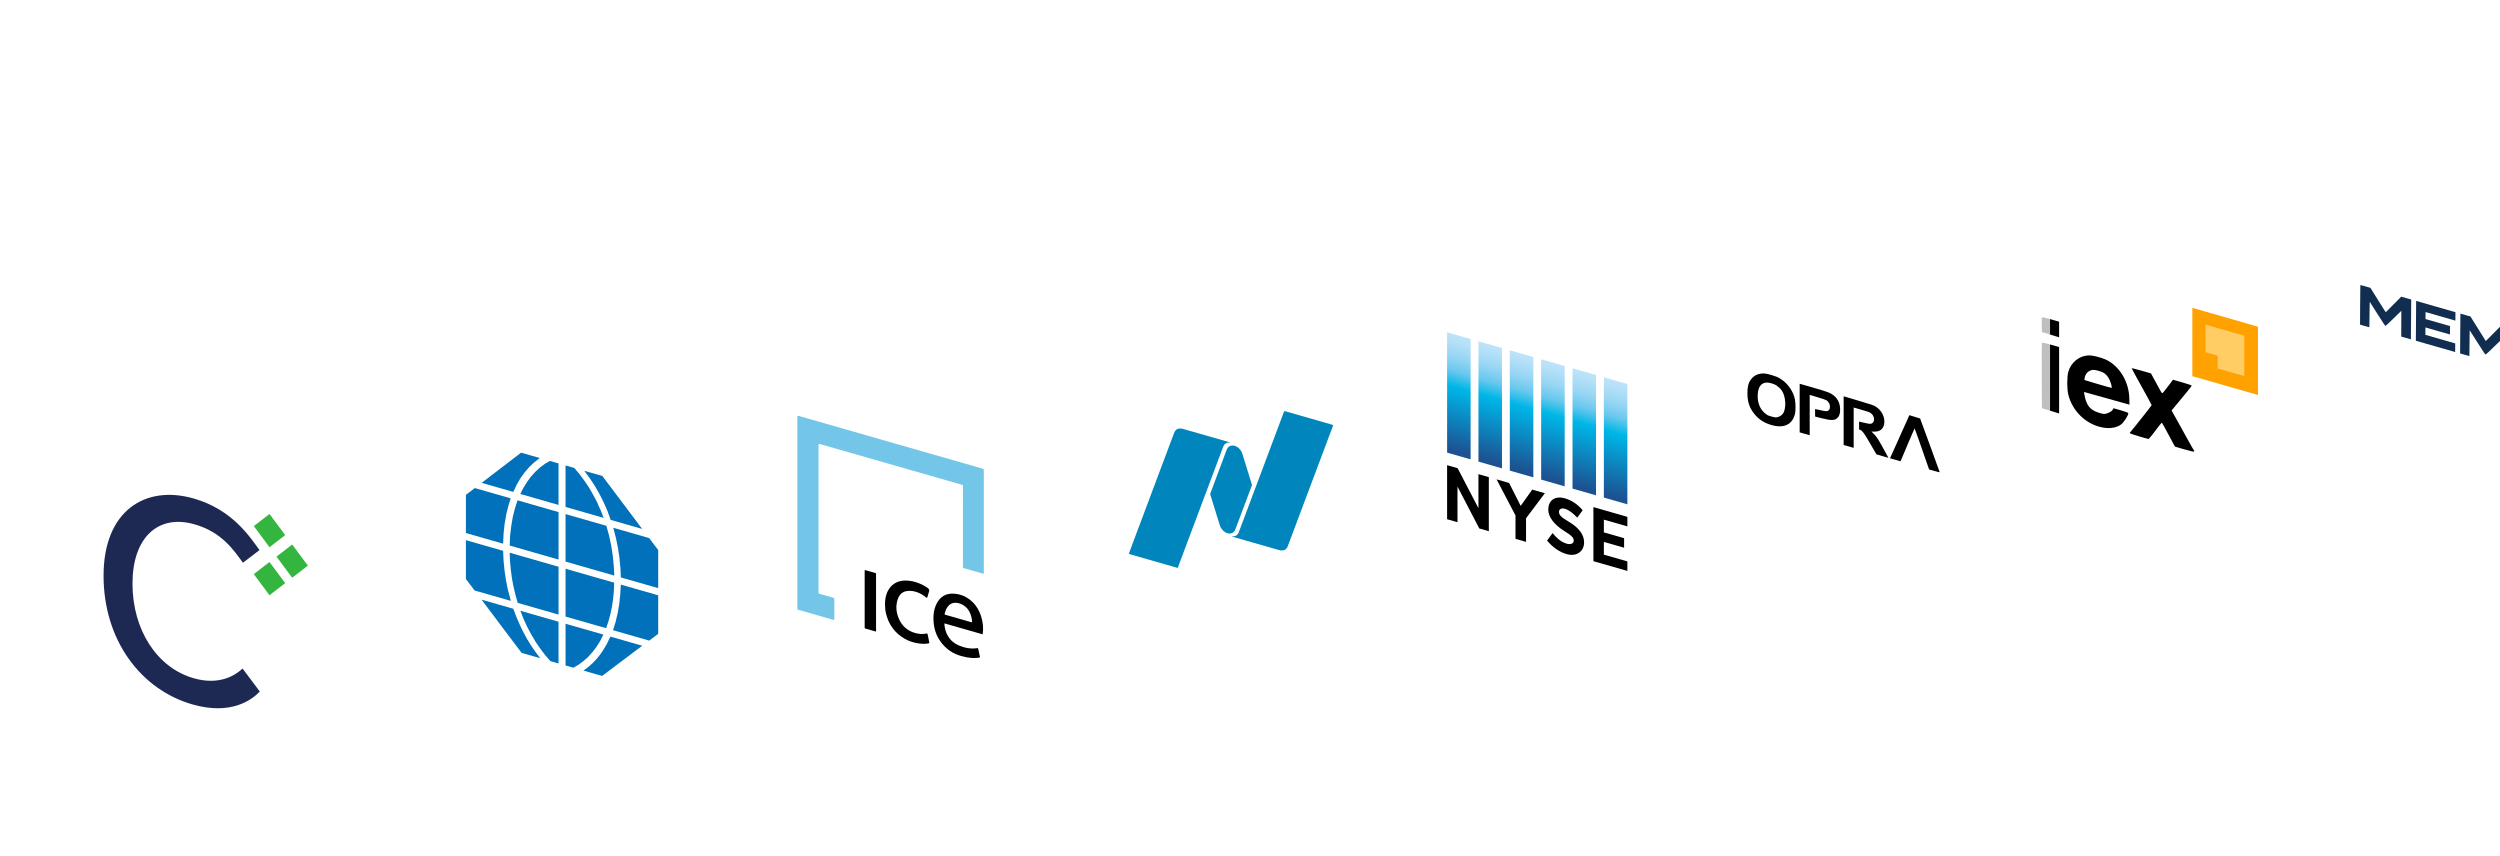 <svg width="327" height="112" viewBox="0 0 327 112" fill="none" xmlns="http://www.w3.org/2000/svg">
<g clip-path="url(#clip0_2171_5875)">
<g filter="url(#filter0_bii_2171_5875)">
<rect width="56.298" height="58.872" rx="5.631" transform="matrix(0.961 0.276 1.69331e-09 1 293.543 5.07)" fill="white" fill-opacity="0.75"/>
</g>
<path d="M308.707 39.897C308.713 38.486 308.725 37.317 308.732 37.301C308.741 37.278 308.898 37.315 309.397 37.459L310.051 37.648L311.049 39.251C311.987 40.759 312.049 40.851 312.085 40.813C312.107 40.79 312.565 40.329 313.103 39.788L314.081 38.804L314.734 38.989L315.386 39.175L315.367 41.78L315.347 44.386L314.714 44.204L314.081 44.023L314.087 42.339L314.093 40.655L313.078 41.646C312.296 42.409 312.05 42.633 312.006 42.62C311.962 42.607 311.72 42.244 310.954 41.039L309.959 39.475L309.934 41.144L309.908 42.812L309.301 42.638L308.694 42.464L308.707 39.897Z" fill="#112E50"/>
<path d="M315.993 44.571L316.013 41.965L316.032 39.36L318.603 40.097L321.174 40.835L321.17 41.385L321.166 41.936L319.215 41.377L317.264 40.817L317.261 41.274L317.257 41.73L318.859 42.19L320.461 42.649L320.457 43.2L320.453 43.75L318.851 43.291L317.249 42.831L317.245 43.315L317.242 43.798L319.193 44.358L321.143 44.917L321.139 45.481L321.135 46.045L318.564 45.308L315.993 44.571Z" fill="#112E50"/>
<path d="M321.781 46.23L321.8 43.625L321.82 41.02L322.479 41.209L323.138 41.398L324.139 43.002L325.141 44.607L326.161 43.583L327.181 42.558L327.834 42.745L328.486 42.931L328.46 45.528L328.434 48.125L327.808 47.952L327.181 47.78L327.187 46.094L327.193 44.409L326.18 45.395C325.442 46.113 325.151 46.378 325.107 46.371C325.056 46.364 324.897 46.127 324.04 44.78L323.034 43.198L323.014 44.888L322.995 46.578L322.388 46.404L321.781 46.23Z" fill="#112E50"/>
<g filter="url(#filter1_bii_2171_5875)">
<rect width="56.298" height="58.872" rx="5.631" transform="matrix(0.961 0.276 1.69331e-09 1 254.293 11.613)" fill="white" fill-opacity="0.75"/>
</g>
<rect width="8.936" height="8.936" transform="matrix(0.961 0.276 1.69331e-09 1 286.758 40.265)" fill="#FFA200"/>
<path d="M293.549 43.914L288.477 42.459L288.477 46.077L290.072 46.534L290.072 48.194L293.549 49.191L293.549 43.914Z" fill="#FFCD63"/>
<path fill-rule="evenodd" clip-rule="evenodd" d="M267.077 41.542C267.054 41.597 267.046 42.045 267.059 42.537L267.082 43.432L268.207 43.778L269.332 44.124L269.332 43.1L269.332 42.077L268.225 41.759C267.385 41.518 267.108 41.466 267.077 41.542ZM273.151 46.488C271.929 46.544 270.856 47.435 270.523 48.671C270.356 49.29 270.355 50.851 270.521 51.563C271.049 53.824 272.962 55.616 275.198 55.946C276.082 56.077 276.91 55.919 277.436 55.521C277.822 55.228 278.463 54.21 278.373 54.033C278.343 53.974 277.934 53.82 277.388 53.664L276.454 53.396L276.325 53.618C276.254 53.74 275.987 53.921 275.73 54.02C275.291 54.189 275.226 54.188 274.609 54.01C273.387 53.656 272.876 53.031 272.642 51.602L272.587 51.268L275.561 52.098L278.536 52.929L278.514 52.085C278.462 50.092 277.427 48.212 275.852 47.251C275.192 46.848 273.811 46.458 273.151 46.488ZM267.079 44.856C267.057 44.909 267.049 46.85 267.061 49.17L267.082 53.389L268.207 53.736L269.332 54.082L269.332 49.739L269.332 45.396L268.225 45.078C267.415 44.846 267.108 44.787 267.079 44.856ZM278.822 48.167C278.822 48.212 279.331 49.143 280.923 52.014C281.208 52.527 281.44 52.967 281.44 52.993C281.44 53.044 278.981 56.151 278.727 56.421C278.645 56.509 278.577 56.614 278.577 56.654C278.577 56.695 279.126 56.885 279.797 57.078L281.017 57.428L281.208 57.237C281.313 57.132 281.694 56.648 282.054 56.163C282.414 55.677 282.732 55.285 282.76 55.292C282.808 55.303 283.094 55.818 284.094 57.693L284.482 58.421L285.743 58.783C286.786 59.082 287.004 59.123 287.004 59.022C287.004 58.954 286.969 58.867 286.928 58.829C286.886 58.79 286.71 58.498 286.536 58.179C286.153 57.477 285.286 55.913 284.568 54.629L284.039 53.682L284.199 53.502C284.287 53.403 284.599 53.027 284.893 52.666C285.186 52.306 285.708 51.674 286.051 51.262C286.395 50.85 286.676 50.481 286.676 50.441C286.676 50.402 286.126 50.211 285.453 50.019L284.229 49.668L283.755 50.303C283.494 50.653 283.173 51.064 283.042 51.216C282.818 51.474 282.796 51.48 282.697 51.302C282.639 51.198 282.562 51.066 282.527 51.008C282.492 50.951 282.212 50.44 281.906 49.873L281.349 48.842L280.085 48.479C279.391 48.28 278.822 48.14 278.822 48.167ZM275.267 48.838C275.659 49.121 275.924 49.538 276.115 50.175C276.238 50.581 276.253 50.718 276.178 50.727C276.123 50.733 275.305 50.506 274.362 50.223L272.646 49.708L272.671 49.467C272.729 48.926 273.144 48.478 273.669 48.392C274.035 48.332 274.9 48.574 275.267 48.838Z" fill="black"/>
<g filter="url(#filter2_bii_2171_5875)">
<rect width="56.298" height="58.872" rx="5.631" transform="matrix(0.961 0.276 1.69331e-09 1 214.23 16.518)" fill="white" fill-opacity="0.75"/>
</g>
<path fill-rule="evenodd" clip-rule="evenodd" d="M230.822 48.854C230.166 48.812 229.602 49.01 229.206 49.42C228.736 49.907 228.558 50.473 228.563 51.463C228.568 52.551 228.824 53.326 229.432 54.097C230.027 54.852 230.731 55.314 231.712 55.595C233.358 56.067 234.462 55.527 234.794 54.088C234.882 53.704 234.871 52.713 234.772 52.233C234.548 51.145 233.846 50.151 232.866 49.532C232.55 49.333 232.391 49.265 231.813 49.086C231.356 48.944 231.029 48.868 230.822 48.854ZM235.396 53.373L235.396 56.553L236.052 56.741L236.708 56.929L236.708 54.289L236.708 51.649L237.789 51.974C238.975 52.331 238.999 52.344 239.253 52.748C239.394 52.973 239.392 53.456 239.248 53.602C239.028 53.828 238.934 53.833 238.149 53.661L237.414 53.501L237.414 53.992L237.414 54.483L238.285 54.706C239.539 55.027 240.01 55.011 240.366 54.635C240.613 54.374 240.712 54.001 240.685 53.428C240.639 52.44 240.127 51.736 239.155 51.323C238.961 51.24 238.036 50.952 237.099 50.683L235.396 50.194L235.396 53.373ZM241.149 55.019L241.149 58.202L241.805 58.391L242.461 58.579L242.461 55.941L242.461 53.304L243.483 53.598C244.386 53.858 244.53 53.911 244.721 54.05C245.266 54.448 245.263 55.327 244.716 55.423C244.556 55.45 244.342 55.421 243.836 55.302L243.167 55.145L243.167 55.651L243.167 56.158L243.348 56.243C243.605 56.364 243.864 56.712 244.454 57.735C244.732 58.216 245.068 58.794 245.202 59.022L245.445 59.434L246.224 59.658L247.003 59.881L246.743 59.4C245.687 57.449 245.525 57.19 245.085 56.747L244.786 56.446L245.024 56.457C245.86 56.494 246.326 56.16 246.452 55.433C246.593 54.614 246.128 53.663 245.356 53.193C245.025 52.991 244.921 52.955 243.079 52.408L241.149 51.835L241.149 55.019ZM249.486 54.886C249.345 55.206 248.817 56.38 248.314 57.496C247.81 58.613 247.357 59.62 247.306 59.734L247.214 59.942L247.903 60.139L248.592 60.336L249.5 58.181C249.999 56.996 250.419 56.03 250.433 56.035C250.448 56.04 250.683 56.69 250.957 57.479C251.231 58.269 251.651 59.476 251.891 60.161L252.326 61.407L253.02 61.606C253.402 61.716 253.714 61.787 253.714 61.765C253.714 61.743 253.137 60.152 252.432 58.23L251.15 54.736L250.446 54.521L249.743 54.305L249.486 54.886ZM232.538 50.551C233.083 50.969 233.338 51.433 233.469 52.248C233.562 52.826 233.506 53.493 233.329 53.9C233.187 54.227 232.843 54.498 232.479 54.568C232.225 54.617 232.135 54.607 231.712 54.486C231.289 54.365 231.199 54.322 230.945 54.128C230.215 53.569 229.852 52.684 229.909 51.603C229.978 50.302 230.652 49.787 231.795 50.162C232.136 50.273 232.264 50.34 232.538 50.551Z" fill="black"/>
<g filter="url(#filter3_bii_2171_5875)">
<rect width="56.298" height="58.872" rx="5.631" transform="matrix(0.961 0.276 1.69331e-09 1 174.164 21.422)" fill="white" fill-opacity="0.75"/>
</g>
<path d="M192.357 44.346L189.281 43.464L189.281 59.205L192.357 60.087L192.357 44.346Z" fill="url(#paint0_linear_2171_5875)"/>
<path d="M196.458 45.522L193.383 44.64L193.383 60.381L196.458 61.263L196.458 45.522Z" fill="url(#paint1_linear_2171_5875)"/>
<path d="M200.56 46.698L197.482 45.816L197.482 61.557L200.56 62.439L200.56 46.698Z" fill="url(#paint2_linear_2171_5875)"/>
<path d="M204.661 47.874L201.584 46.992L201.584 62.733L204.661 63.615L204.661 47.874Z" fill="url(#paint3_linear_2171_5875)"/>
<path d="M212.86 50.225L209.785 49.343L209.785 65.085L212.86 65.966L212.86 50.225Z" fill="url(#paint4_linear_2171_5875)"/>
<path d="M208.761 49.05L205.686 48.168L205.686 63.909L208.761 64.791L208.761 49.05Z" fill="url(#paint5_linear_2171_5875)"/>
<path d="M205.223 68.257C204.308 67.713 203.916 67.421 203.916 66.96L203.916 66.94C203.916 66.599 204.238 66.42 204.678 66.546C205.205 66.698 205.75 67.114 206.3 67.703L207.013 66.743C206.381 65.989 205.606 65.446 204.698 65.185C203.423 64.82 202.514 65.404 202.514 66.678L202.514 66.698C202.514 67.631 203.341 68.666 204.581 69.44C205.543 70.039 205.842 70.31 205.842 70.702L205.842 70.722C205.842 71.133 205.393 71.248 204.938 71.117C204.227 70.913 203.638 70.415 203.079 69.732L202.357 70.704C203.093 71.609 204.005 72.216 204.913 72.476C206.257 72.862 207.2 72.079 207.2 70.954L207.2 70.933C207.2 69.905 206.483 69.008 205.223 68.257Z" fill="black"/>
<path d="M209.786 72.549L209.786 70.884L212.432 71.642L212.432 70.395L209.786 69.637L209.786 67.969L212.86 68.851L212.86 67.606L208.418 66.332L208.418 73.403L212.86 74.677L212.86 73.431L209.786 72.549Z" fill="black"/>
<path d="M193.38 62.021L193.38 66.474L190.658 61.24L189.281 60.845L189.281 67.916L190.639 68.305L190.639 63.643L193.49 69.123L194.739 69.481L194.739 62.41L193.38 62.021Z" fill="black"/>
<path d="M200.419 64.039L198.906 66.168L197.39 63.171L195.752 62.701L198.228 67.419L198.228 70.481L199.607 70.877L199.607 67.787L202.068 64.512L200.419 64.039Z" fill="black"/>
<g filter="url(#filter4_bii_2171_5875)">
<rect width="56.298" height="58.872" rx="5.631" transform="matrix(0.961 0.276 1.69331e-09 1 134.098 26.331)" fill="white" fill-opacity="0.75"/>
</g>
<path fill-rule="evenodd" clip-rule="evenodd" d="M160.908 57.87C160.863 57.876 160.84 57.882 160.815 57.882C160.398 57.874 160.126 58.076 159.98 58.466C159.487 59.784 158.992 61.101 158.498 62.418C157.031 66.328 155.564 70.238 154.097 74.148C154.08 74.194 154.064 74.24 154.047 74.286C153.558 74.147 153.069 74.008 152.58 73.868C150.935 73.396 149.29 72.924 147.645 72.451C147.8 72.03 147.953 71.607 148.11 71.187C149.584 67.255 151.059 63.325 152.534 59.394C152.876 58.482 153.218 57.572 153.56 56.66C153.763 56.116 154.152 55.934 154.752 56.105L160.908 57.87ZM174.267 55.557C174.382 55.59 174.382 55.624 174.349 55.712C172.38 60.955 170.411 66.199 168.442 71.442C168.258 71.933 167.85 72.108 167.281 71.945C165.267 71.368 163.253 70.79 161.24 70.213L161.095 70.171C161.147 70.169 161.183 70.165 161.219 70.165C161.621 70.169 161.894 69.981 162.036 69.603C162.999 67.04 163.96 64.476 164.922 61.912C165.93 59.225 166.939 56.538 167.945 53.849C167.973 53.775 168.008 53.763 168.086 53.785C170.146 54.378 172.207 54.97 174.267 55.557ZM162.496 59.34C162.913 60.679 163.324 62.018 163.739 63.356C163.757 63.417 163.756 63.463 163.738 63.512C163.019 65.425 162.303 67.34 161.582 69.252C161.417 69.691 161.016 69.876 160.563 69.748C160.113 69.62 159.702 69.198 159.548 68.701C159.136 67.371 158.726 66.041 158.314 64.711C158.293 64.643 158.292 64.589 158.314 64.531C159.022 62.647 159.73 60.761 160.435 58.874C160.593 58.451 160.874 58.222 161.346 58.282C161.835 58.344 162.325 58.789 162.496 59.34Z" fill="#0086BC"/>
<g filter="url(#filter5_bii_2171_5875)">
<rect width="56.298" height="58.872" rx="5.631" transform="matrix(0.961 0.276 1.69331e-09 1 90.762 31.237)" fill="white" fill-opacity="0.75"/>
</g>
<g clip-path="url(#clip1_2171_5875)">
<path d="M104.293 67.037C104.293 62.861 104.293 58.686 104.293 54.511C104.293 54.404 104.343 54.366 104.442 54.394C112.473 56.697 120.504 59 128.535 61.303C128.633 61.331 128.682 61.395 128.682 61.495C128.682 65.972 128.682 70.448 128.682 74.925C128.682 75.016 128.636 75.048 128.546 75.022C127.726 74.787 126.906 74.549 126.086 74.319C125.984 74.29 125.954 74.259 125.954 74.147C125.957 70.632 125.957 67.116 125.957 63.6C125.957 63.427 125.977 63.452 125.808 63.403C119.61 61.626 113.411 59.849 107.213 58.072C107.114 58.043 107.064 58.082 107.064 58.188C107.064 64.617 107.064 71.047 107.064 77.477C107.064 77.582 107.114 77.649 107.215 77.678C107.811 77.849 108.407 78.022 109.003 78.189C109.099 78.216 109.131 78.245 109.13 78.353C109.126 79.229 109.126 80.108 109.13 80.987C109.13 81.084 109.108 81.106 109.012 81.078C107.482 80.636 105.952 80.197 104.422 79.762C104.315 79.731 104.291 79.691 104.291 79.584C104.294 75.402 104.293 71.22 104.293 67.037Z" fill="#73C6E7"/>
<path d="M126.03 82.254C125.231 82.025 124.431 81.797 123.632 81.564C123.538 81.537 123.522 81.555 123.529 81.653C123.567 82.161 123.681 82.664 123.969 83.155C124.322 83.758 124.813 84.171 125.395 84.418C126.23 84.772 127.042 84.902 127.821 84.779C127.902 84.766 127.934 84.776 127.955 84.884C128.022 85.224 128.095 85.565 128.173 85.906C128.192 85.987 128.17 86.004 128.111 86.014C127.583 86.101 127.031 86.081 126.459 85.977C126.002 85.895 125.546 85.773 125.088 85.584C123.559 84.951 122.427 83.502 122.174 81.843C122.007 80.753 122.09 79.761 122.527 78.923C122.978 78.058 123.702 77.591 124.75 77.651C125.613 77.701 126.449 78.017 127.211 78.749C127.749 79.265 128.092 79.888 128.312 80.566C128.577 81.377 128.646 82.155 128.544 82.904C128.533 82.988 128.487 82.959 128.438 82.945C127.636 82.715 126.833 82.485 126.03 82.254L126.03 82.254ZM125.349 80.897C125.917 81.06 126.486 81.222 127.054 81.388C127.129 81.409 127.155 81.403 127.147 81.314C127.128 81.102 127.105 80.89 127.05 80.674C126.916 80.149 126.678 79.671 126.225 79.314C125.622 78.841 124.701 78.608 124.123 79.169C123.821 79.462 123.655 79.855 123.56 80.303C123.542 80.389 123.591 80.393 123.645 80.409C124.213 80.571 124.781 80.734 125.349 80.897Z" fill="#010101"/>
<path d="M115.758 79.043C115.761 78.136 115.973 77.354 116.493 76.763C117.062 76.116 117.842 75.868 118.78 75.95C119.643 76.025 120.493 76.333 121.321 76.888C121.514 77.017 121.582 77.176 121.523 77.364C121.443 77.622 121.361 77.879 121.286 78.14C121.264 78.217 121.252 78.233 121.164 78.162C120.357 77.512 119.52 77.207 118.677 77.302C118.049 77.373 117.643 77.757 117.435 78.354C117.148 79.174 117.169 80.073 117.626 81.046C118.021 81.885 118.652 82.425 119.442 82.713C120.059 82.939 120.647 82.977 121.205 82.865C121.295 82.847 121.315 82.869 121.334 82.971C121.4 83.323 121.475 83.675 121.551 84.027C121.568 84.103 121.554 84.133 121.488 84.147C121.068 84.238 120.623 84.225 120.165 84.159C119.542 84.07 118.921 83.889 118.311 83.535C117.021 82.787 116.23 81.674 115.889 80.241C115.792 79.834 115.755 79.435 115.758 79.043L115.758 79.043Z" fill="#010101"/>
<path d="M114.586 78.804C114.586 80.037 114.585 81.269 114.588 82.503C114.588 82.588 114.575 82.614 114.485 82.587C114.054 82.458 113.623 82.335 113.193 82.216C113.114 82.195 113.098 82.168 113.098 82.089C113.1 79.613 113.1 77.136 113.098 74.659C113.098 74.58 113.11 74.553 113.196 74.579C113.627 74.707 114.057 74.831 114.488 74.949C114.573 74.972 114.587 75.004 114.587 75.085C114.585 76.324 114.586 77.564 114.586 78.804L114.586 78.804Z" fill="#010101"/>
</g>
<g filter="url(#filter6_bii_2171_5875)">
<rect width="56.298" height="58.872" rx="5.631" transform="matrix(0.961 0.276 1.69331e-09 1 46.607 36.141)" fill="white" fill-opacity="0.75"/>
</g>
<path fill-rule="evenodd" clip-rule="evenodd" d="M68.156 59.209L70.606 59.912L69.896 60.459L69.233 61.08L68.629 61.78L68.069 62.554L67.581 63.41L67.403 63.79L67.139 64.341L63.006 63.156L68.156 59.209ZM71.919 60.288L73.055 60.614L73.055 66.044L68.054 64.61L68.468 63.794L68.496 63.757L68.938 63.039L69.439 62.355L69.999 61.733L70.59 61.181L71.24 60.692L71.919 60.288ZM73.973 60.877L75.109 61.203L75.787 61.996L76.422 62.854L77.026 63.748L77.57 64.687L78.087 65.663L78.352 66.276L78.544 66.684L78.958 67.737L73.973 66.308L73.973 60.877ZM76.422 61.579L78.784 62.257L83.994 69.181L79.876 68L79.45 66.82L78.949 65.681L78.401 64.589L77.797 63.542L77.135 62.541L76.422 61.579ZM62.103 63.839L66.796 65.184L66.473 66.256L66.193 67.372L66.193 67.434L66 68.559L65.866 69.795L65.866 69.811L65.807 71.114L60.94 69.718L60.94 64.731L62.103 63.839ZM67.699 65.443L73.058 66.98L73.058 73.19L66.666 71.357L66.725 70.041L66.871 68.809L66.974 68.195L67.076 67.61L67.356 66.493L67.699 65.443ZM73.973 67.242L79.316 68.774L79.655 70.023L79.936 71.3L80.141 72.617L80.275 73.93L80.349 75.284L73.973 73.455L73.973 67.242ZM80.216 69.032L84.909 70.378L86.091 71.943L86.091 76.927L81.205 75.526L81.146 74.189L81.103 73.853L81.015 72.861L80.81 71.561L80.633 70.711L80.546 70.288L80.216 69.032ZM60.94 70.653L65.81 72.049L65.81 72.065L65.869 73.402L66.003 74.698L66.003 74.728L66.121 75.467L66.208 76.028L66.401 77.002L66.476 77.315L66.594 77.747L66.815 78.593L62.075 77.234L60.94 75.727L60.94 70.653ZM66.666 72.295L73.058 74.128L73.058 80.386L67.714 78.854L67.596 78.422L67.419 77.802L67.167 76.734L66.961 75.646L66.874 74.978L66.815 74.546L66.712 73.427L66.666 72.295ZM73.973 74.39L80.334 76.214L80.29 77.32L80.188 78.381L80.041 79.397L80.026 79.421L79.833 80.362L79.581 81.286L79.403 81.804L79.285 82.168L73.973 80.645L73.973 74.39ZM81.205 76.464L86.091 77.865L86.091 82.91L84.924 83.789L80.184 82.43L80.405 81.71L80.524 81.346L80.583 81.072L80.788 80.213L80.994 79.029L81.127 77.781L81.205 76.464ZM62.99 78.434L67.139 79.623L67.522 80.639L67.948 81.634L68.405 82.593L68.906 83.52L69.451 84.413L69.806 84.929L70.042 85.272L70.662 86.093L68.228 85.395L65.601 81.912L62.99 78.434ZM68.066 79.889L73.055 81.32L73.055 86.779L71.993 86.475L71.299 85.678L71.24 85.599L70.649 84.815L70.03 83.916L70.002 83.847L69.47 82.957L68.953 81.981L68.48 80.956L68.275 80.421L68.066 79.889ZM73.973 81.583L78.918 83.001L78.713 83.418L78.507 83.834L78.034 84.588L77.517 85.268L76.985 85.853L76.957 85.906L76.338 86.45L76.117 86.616L75.688 86.936L74.994 87.335L73.976 87.043L73.976 81.584L73.973 81.583ZM79.845 83.267L84.006 84.46L81.379 86.437L78.753 88.413L76.319 87.715L76.939 87.249L77.53 86.73L78.075 86.149L78.576 85.51L79.033 84.813L79.431 84.128L79.459 84.059L79.68 83.585L79.845 83.267Z" fill="#0071BA"/>
<g filter="url(#filter7_bii_2171_5875)">
<rect width="56.298" height="58.872" rx="5.631" transform="matrix(0.961 0.276 1.69331e-09 1 0 41.048)" fill="white" fill-opacity="0.75"/>
</g>
<path d="M35.248 77.857L33.195 75.094L35.248 73.509L37.301 76.271L35.248 77.857ZM35.251 71.575L33.198 68.812L35.252 67.228L37.304 69.99L35.251 71.575ZM38.217 75.568L36.163 72.806L37.304 71.928L38.216 71.221L40.269 73.983L38.217 75.568Z" fill="#33B540"/>
<path d="M25.337 88.715C20.484 87.323 17.33 82.328 17.33 76.338C17.33 70.347 20.643 67.204 25.453 68.583C28.983 69.595 30.551 71.918 31.775 73.607L33.944 71.949C32.783 70.375 30.475 66.676 25.337 65.203C18.985 63.382 13.545 66.822 13.545 75.294C13.545 83.763 18.434 90.207 25.178 92.14C30.19 93.578 32.913 91.575 33.981 90.453L31.729 87.445C30.75 88.362 28.663 89.668 25.337 88.715Z" fill="#1D2953"/>
</g>
<defs>
<filter id="filter0_bii_2171_5875" x="287.912" y="0.815" width="65.38" height="82.901" filterUnits="userSpaceOnUse" color-interpolation-filters="sRGB">
<feFlood flood-opacity="0" result="BackgroundImageFix"/>
<feGaussianBlur in="BackgroundImageFix" stdDeviation="2.816"/>
<feComposite in2="SourceAlpha" operator="in" result="effect1_backgroundBlur_2171_5875"/>
<feBlend mode="normal" in="SourceGraphic" in2="effect1_backgroundBlur_2171_5875" result="shape"/>
<feColorMatrix in="SourceAlpha" type="matrix" values="0 0 0 0 0 0 0 0 0 0 0 0 0 0 0 0 0 0 127 0" result="hardAlpha"/>
<feOffset dx="-0.469" dy="0.469"/>
<feComposite in2="hardAlpha" operator="arithmetic" k2="-1" k3="1"/>
<feColorMatrix type="matrix" values="0 0 0 0 0.907 0 0 0 0 0.911 0 0 0 0 1 0 0 0 1 0"/>
<feBlend mode="normal" in2="shape" result="effect2_innerShadow_2171_5875"/>
<feColorMatrix in="SourceAlpha" type="matrix" values="0 0 0 0 0 0 0 0 0 0 0 0 0 0 0 0 0 0 127 0" result="hardAlpha"/>
<feOffset dx="0.282" dy="-0.188"/>
<feGaussianBlur stdDeviation="0.235"/>
<feComposite in2="hardAlpha" operator="arithmetic" k2="-1" k3="1"/>
<feColorMatrix type="matrix" values="0 0 0 0 0.927 0 0 0 0 0.93 0 0 0 0 1 0 0 0 1 0"/>
<feBlend mode="normal" in2="effect2_innerShadow_2171_5875" result="effect3_innerShadow_2171_5875"/>
</filter>
<filter id="filter1_bii_2171_5875" x="248.662" y="7.358" width="65.38" height="82.901" filterUnits="userSpaceOnUse" color-interpolation-filters="sRGB">
<feFlood flood-opacity="0" result="BackgroundImageFix"/>
<feGaussianBlur in="BackgroundImageFix" stdDeviation="2.816"/>
<feComposite in2="SourceAlpha" operator="in" result="effect1_backgroundBlur_2171_5875"/>
<feBlend mode="normal" in="SourceGraphic" in2="effect1_backgroundBlur_2171_5875" result="shape"/>
<feColorMatrix in="SourceAlpha" type="matrix" values="0 0 0 0 0 0 0 0 0 0 0 0 0 0 0 0 0 0 127 0" result="hardAlpha"/>
<feOffset dx="-0.469" dy="0.469"/>
<feComposite in2="hardAlpha" operator="arithmetic" k2="-1" k3="1"/>
<feColorMatrix type="matrix" values="0 0 0 0 0.907 0 0 0 0 0.911 0 0 0 0 1 0 0 0 1 0"/>
<feBlend mode="normal" in2="shape" result="effect2_innerShadow_2171_5875"/>
<feColorMatrix in="SourceAlpha" type="matrix" values="0 0 0 0 0 0 0 0 0 0 0 0 0 0 0 0 0 0 127 0" result="hardAlpha"/>
<feOffset dx="0.282" dy="-0.188"/>
<feGaussianBlur stdDeviation="0.235"/>
<feComposite in2="hardAlpha" operator="arithmetic" k2="-1" k3="1"/>
<feColorMatrix type="matrix" values="0 0 0 0 0.927 0 0 0 0 0.93 0 0 0 0 1 0 0 0 1 0"/>
<feBlend mode="normal" in2="effect2_innerShadow_2171_5875" result="effect3_innerShadow_2171_5875"/>
</filter>
<filter id="filter2_bii_2171_5875" x="208.599" y="12.263" width="65.38" height="82.901" filterUnits="userSpaceOnUse" color-interpolation-filters="sRGB">
<feFlood flood-opacity="0" result="BackgroundImageFix"/>
<feGaussianBlur in="BackgroundImageFix" stdDeviation="2.816"/>
<feComposite in2="SourceAlpha" operator="in" result="effect1_backgroundBlur_2171_5875"/>
<feBlend mode="normal" in="SourceGraphic" in2="effect1_backgroundBlur_2171_5875" result="shape"/>
<feColorMatrix in="SourceAlpha" type="matrix" values="0 0 0 0 0 0 0 0 0 0 0 0 0 0 0 0 0 0 127 0" result="hardAlpha"/>
<feOffset dx="-0.469" dy="0.469"/>
<feComposite in2="hardAlpha" operator="arithmetic" k2="-1" k3="1"/>
<feColorMatrix type="matrix" values="0 0 0 0 0.907 0 0 0 0 0.911 0 0 0 0 1 0 0 0 1 0"/>
<feBlend mode="normal" in2="shape" result="effect2_innerShadow_2171_5875"/>
<feColorMatrix in="SourceAlpha" type="matrix" values="0 0 0 0 0 0 0 0 0 0 0 0 0 0 0 0 0 0 127 0" result="hardAlpha"/>
<feOffset dx="0.282" dy="-0.188"/>
<feGaussianBlur stdDeviation="0.235"/>
<feComposite in2="hardAlpha" operator="arithmetic" k2="-1" k3="1"/>
<feColorMatrix type="matrix" values="0 0 0 0 0.927 0 0 0 0 0.93 0 0 0 0 1 0 0 0 1 0"/>
<feBlend mode="normal" in2="effect2_innerShadow_2171_5875" result="effect3_innerShadow_2171_5875"/>
</filter>
<filter id="filter3_bii_2171_5875" x="168.533" y="17.167" width="65.38" height="82.901" filterUnits="userSpaceOnUse" color-interpolation-filters="sRGB">
<feFlood flood-opacity="0" result="BackgroundImageFix"/>
<feGaussianBlur in="BackgroundImageFix" stdDeviation="2.816"/>
<feComposite in2="SourceAlpha" operator="in" result="effect1_backgroundBlur_2171_5875"/>
<feBlend mode="normal" in="SourceGraphic" in2="effect1_backgroundBlur_2171_5875" result="shape"/>
<feColorMatrix in="SourceAlpha" type="matrix" values="0 0 0 0 0 0 0 0 0 0 0 0 0 0 0 0 0 0 127 0" result="hardAlpha"/>
<feOffset dx="-0.469" dy="0.469"/>
<feComposite in2="hardAlpha" operator="arithmetic" k2="-1" k3="1"/>
<feColorMatrix type="matrix" values="0 0 0 0 0.907 0 0 0 0 0.911 0 0 0 0 1 0 0 0 1 0"/>
<feBlend mode="normal" in2="shape" result="effect2_innerShadow_2171_5875"/>
<feColorMatrix in="SourceAlpha" type="matrix" values="0 0 0 0 0 0 0 0 0 0 0 0 0 0 0 0 0 0 127 0" result="hardAlpha"/>
<feOffset dx="0.282" dy="-0.188"/>
<feGaussianBlur stdDeviation="0.235"/>
<feComposite in2="hardAlpha" operator="arithmetic" k2="-1" k3="1"/>
<feColorMatrix type="matrix" values="0 0 0 0 0.927 0 0 0 0 0.93 0 0 0 0 1 0 0 0 1 0"/>
<feBlend mode="normal" in2="effect2_innerShadow_2171_5875" result="effect3_innerShadow_2171_5875"/>
</filter>
<filter id="filter4_bii_2171_5875" x="128.466" y="22.076" width="65.38" height="82.901" filterUnits="userSpaceOnUse" color-interpolation-filters="sRGB">
<feFlood flood-opacity="0" result="BackgroundImageFix"/>
<feGaussianBlur in="BackgroundImageFix" stdDeviation="2.816"/>
<feComposite in2="SourceAlpha" operator="in" result="effect1_backgroundBlur_2171_5875"/>
<feBlend mode="normal" in="SourceGraphic" in2="effect1_backgroundBlur_2171_5875" result="shape"/>
<feColorMatrix in="SourceAlpha" type="matrix" values="0 0 0 0 0 0 0 0 0 0 0 0 0 0 0 0 0 0 127 0" result="hardAlpha"/>
<feOffset dx="-0.469" dy="0.469"/>
<feComposite in2="hardAlpha" operator="arithmetic" k2="-1" k3="1"/>
<feColorMatrix type="matrix" values="0 0 0 0 0.907 0 0 0 0 0.911 0 0 0 0 1 0 0 0 1 0"/>
<feBlend mode="normal" in2="shape" result="effect2_innerShadow_2171_5875"/>
<feColorMatrix in="SourceAlpha" type="matrix" values="0 0 0 0 0 0 0 0 0 0 0 0 0 0 0 0 0 0 127 0" result="hardAlpha"/>
<feOffset dx="0.282" dy="-0.188"/>
<feGaussianBlur stdDeviation="0.235"/>
<feComposite in2="hardAlpha" operator="arithmetic" k2="-1" k3="1"/>
<feColorMatrix type="matrix" values="0 0 0 0 0.927 0 0 0 0 0.93 0 0 0 0 1 0 0 0 1 0"/>
<feBlend mode="normal" in2="effect2_innerShadow_2171_5875" result="effect3_innerShadow_2171_5875"/>
</filter>
<filter id="filter5_bii_2171_5875" x="85.13" y="26.982" width="65.38" height="82.901" filterUnits="userSpaceOnUse" color-interpolation-filters="sRGB">
<feFlood flood-opacity="0" result="BackgroundImageFix"/>
<feGaussianBlur in="BackgroundImageFix" stdDeviation="2.816"/>
<feComposite in2="SourceAlpha" operator="in" result="effect1_backgroundBlur_2171_5875"/>
<feBlend mode="normal" in="SourceGraphic" in2="effect1_backgroundBlur_2171_5875" result="shape"/>
<feColorMatrix in="SourceAlpha" type="matrix" values="0 0 0 0 0 0 0 0 0 0 0 0 0 0 0 0 0 0 127 0" result="hardAlpha"/>
<feOffset dx="-0.469" dy="0.469"/>
<feComposite in2="hardAlpha" operator="arithmetic" k2="-1" k3="1"/>
<feColorMatrix type="matrix" values="0 0 0 0 0.907 0 0 0 0 0.911 0 0 0 0 1 0 0 0 1 0"/>
<feBlend mode="normal" in2="shape" result="effect2_innerShadow_2171_5875"/>
<feColorMatrix in="SourceAlpha" type="matrix" values="0 0 0 0 0 0 0 0 0 0 0 0 0 0 0 0 0 0 127 0" result="hardAlpha"/>
<feOffset dx="0.282" dy="-0.188"/>
<feGaussianBlur stdDeviation="0.235"/>
<feComposite in2="hardAlpha" operator="arithmetic" k2="-1" k3="1"/>
<feColorMatrix type="matrix" values="0 0 0 0 0.927 0 0 0 0 0.93 0 0 0 0 1 0 0 0 1 0"/>
<feBlend mode="normal" in2="effect2_innerShadow_2171_5875" result="effect3_innerShadow_2171_5875"/>
</filter>
<filter id="filter6_bii_2171_5875" x="40.976" y="31.885" width="65.38" height="82.901" filterUnits="userSpaceOnUse" color-interpolation-filters="sRGB">
<feFlood flood-opacity="0" result="BackgroundImageFix"/>
<feGaussianBlur in="BackgroundImageFix" stdDeviation="2.816"/>
<feComposite in2="SourceAlpha" operator="in" result="effect1_backgroundBlur_2171_5875"/>
<feBlend mode="normal" in="SourceGraphic" in2="effect1_backgroundBlur_2171_5875" result="shape"/>
<feColorMatrix in="SourceAlpha" type="matrix" values="0 0 0 0 0 0 0 0 0 0 0 0 0 0 0 0 0 0 127 0" result="hardAlpha"/>
<feOffset dx="-0.469" dy="0.469"/>
<feComposite in2="hardAlpha" operator="arithmetic" k2="-1" k3="1"/>
<feColorMatrix type="matrix" values="0 0 0 0 0.907 0 0 0 0 0.911 0 0 0 0 1 0 0 0 1 0"/>
<feBlend mode="normal" in2="shape" result="effect2_innerShadow_2171_5875"/>
<feColorMatrix in="SourceAlpha" type="matrix" values="0 0 0 0 0 0 0 0 0 0 0 0 0 0 0 0 0 0 127 0" result="hardAlpha"/>
<feOffset dx="0.282" dy="-0.188"/>
<feGaussianBlur stdDeviation="0.235"/>
<feComposite in2="hardAlpha" operator="arithmetic" k2="-1" k3="1"/>
<feColorMatrix type="matrix" values="0 0 0 0 0.927 0 0 0 0 0.93 0 0 0 0 1 0 0 0 1 0"/>
<feBlend mode="normal" in2="effect2_innerShadow_2171_5875" result="effect3_innerShadow_2171_5875"/>
</filter>
<filter id="filter7_bii_2171_5875" x="-5.631" y="36.793" width="65.38" height="82.901" filterUnits="userSpaceOnUse" color-interpolation-filters="sRGB">
<feFlood flood-opacity="0" result="BackgroundImageFix"/>
<feGaussianBlur in="BackgroundImageFix" stdDeviation="2.816"/>
<feComposite in2="SourceAlpha" operator="in" result="effect1_backgroundBlur_2171_5875"/>
<feBlend mode="normal" in="SourceGraphic" in2="effect1_backgroundBlur_2171_5875" result="shape"/>
<feColorMatrix in="SourceAlpha" type="matrix" values="0 0 0 0 0 0 0 0 0 0 0 0 0 0 0 0 0 0 127 0" result="hardAlpha"/>
<feOffset dx="-0.469" dy="0.469"/>
<feComposite in2="hardAlpha" operator="arithmetic" k2="-1" k3="1"/>
<feColorMatrix type="matrix" values="0 0 0 0 0.907 0 0 0 0 0.911 0 0 0 0 1 0 0 0 1 0"/>
<feBlend mode="normal" in2="shape" result="effect2_innerShadow_2171_5875"/>
<feColorMatrix in="SourceAlpha" type="matrix" values="0 0 0 0 0 0 0 0 0 0 0 0 0 0 0 0 0 0 127 0" result="hardAlpha"/>
<feOffset dx="0.282" dy="-0.188"/>
<feGaussianBlur stdDeviation="0.235"/>
<feComposite in2="hardAlpha" operator="arithmetic" k2="-1" k3="1"/>
<feColorMatrix type="matrix" values="0 0 0 0 0.927 0 0 0 0 0.93 0 0 0 0 1 0 0 0 1 0"/>
<feBlend mode="normal" in2="effect2_innerShadow_2171_5875" result="effect3_innerShadow_2171_5875"/>
</filter>
<linearGradient id="paint0_linear_2171_5875" x1="190.824" y1="59.094" x2="195.4" y2="43.136" gradientUnits="userSpaceOnUse">
<stop stop-color="#1C5292"/>
<stop offset="0.45" stop-color="#00B0E3"/>
<stop offset="0.484" stop-color="#00B6E6"/>
<stop offset="0.603" stop-color="#6AC8EE"/>
<stop offset="0.717" stop-color="#99D6F4"/>
<stop offset="0.824" stop-color="#B4E0F8"/>
<stop offset="0.922" stop-color="#C4E6FB"/>
<stop offset="1" stop-color="#C9E8FB"/>
</linearGradient>
<linearGradient id="paint1_linear_2171_5875" x1="194.925" y1="60.27" x2="199.501" y2="44.312" gradientUnits="userSpaceOnUse">
<stop stop-color="#1C5292"/>
<stop offset="0.45" stop-color="#00B0E3"/>
<stop offset="0.484" stop-color="#00B6E6"/>
<stop offset="0.603" stop-color="#6AC8EE"/>
<stop offset="0.717" stop-color="#99D6F4"/>
<stop offset="0.824" stop-color="#B4E0F8"/>
<stop offset="0.922" stop-color="#C4E6FB"/>
<stop offset="1" stop-color="#C9E8FB"/>
</linearGradient>
<linearGradient id="paint2_linear_2171_5875" x1="199.026" y1="61.447" x2="203.602" y2="45.488" gradientUnits="userSpaceOnUse">
<stop stop-color="#1C5292"/>
<stop offset="0.45" stop-color="#00B0E3"/>
<stop offset="0.484" stop-color="#00B6E6"/>
<stop offset="0.603" stop-color="#6AC8EE"/>
<stop offset="0.717" stop-color="#99D6F4"/>
<stop offset="0.824" stop-color="#B4E0F8"/>
<stop offset="0.922" stop-color="#C4E6FB"/>
<stop offset="1" stop-color="#C9E8FB"/>
</linearGradient>
<linearGradient id="paint3_linear_2171_5875" x1="203.128" y1="62.622" x2="207.704" y2="46.663" gradientUnits="userSpaceOnUse">
<stop stop-color="#1C5292"/>
<stop offset="0.45" stop-color="#00B0E3"/>
<stop offset="0.484" stop-color="#00B6E6"/>
<stop offset="0.603" stop-color="#6AC8EE"/>
<stop offset="0.717" stop-color="#99D6F4"/>
<stop offset="0.824" stop-color="#B4E0F8"/>
<stop offset="0.922" stop-color="#C4E6FB"/>
<stop offset="1" stop-color="#C9E8FB"/>
</linearGradient>
<linearGradient id="paint4_linear_2171_5875" x1="211.329" y1="64.974" x2="215.905" y2="49.015" gradientUnits="userSpaceOnUse">
<stop stop-color="#1C5292"/>
<stop offset="0.45" stop-color="#00B0E3"/>
<stop offset="0.484" stop-color="#00B6E6"/>
<stop offset="0.603" stop-color="#6AC8EE"/>
<stop offset="0.717" stop-color="#99D6F4"/>
<stop offset="0.824" stop-color="#B4E0F8"/>
<stop offset="0.922" stop-color="#C4E6FB"/>
<stop offset="1" stop-color="#C9E8FB"/>
</linearGradient>
<linearGradient id="paint5_linear_2171_5875" x1="207.228" y1="63.798" x2="211.805" y2="47.84" gradientUnits="userSpaceOnUse">
<stop stop-color="#1C5292"/>
<stop offset="0.45" stop-color="#00B0E3"/>
<stop offset="0.484" stop-color="#00B6E6"/>
<stop offset="0.603" stop-color="#6AC8EE"/>
<stop offset="0.717" stop-color="#99D6F4"/>
<stop offset="0.824" stop-color="#B4E0F8"/>
<stop offset="0.922" stop-color="#C4E6FB"/>
<stop offset="1" stop-color="#C9E8FB"/>
</linearGradient>
<clipPath id="clip0_2171_5875">
<rect width="327" height="112" fill="white"/>
</clipPath>
<clipPath id="clip1_2171_5875">
<rect width="29.436" height="29.436" fill="white" transform="matrix(0.961 0.276 1.69331e-09 1 102.338 51.76)"/>
</clipPath>
</defs>
</svg>
